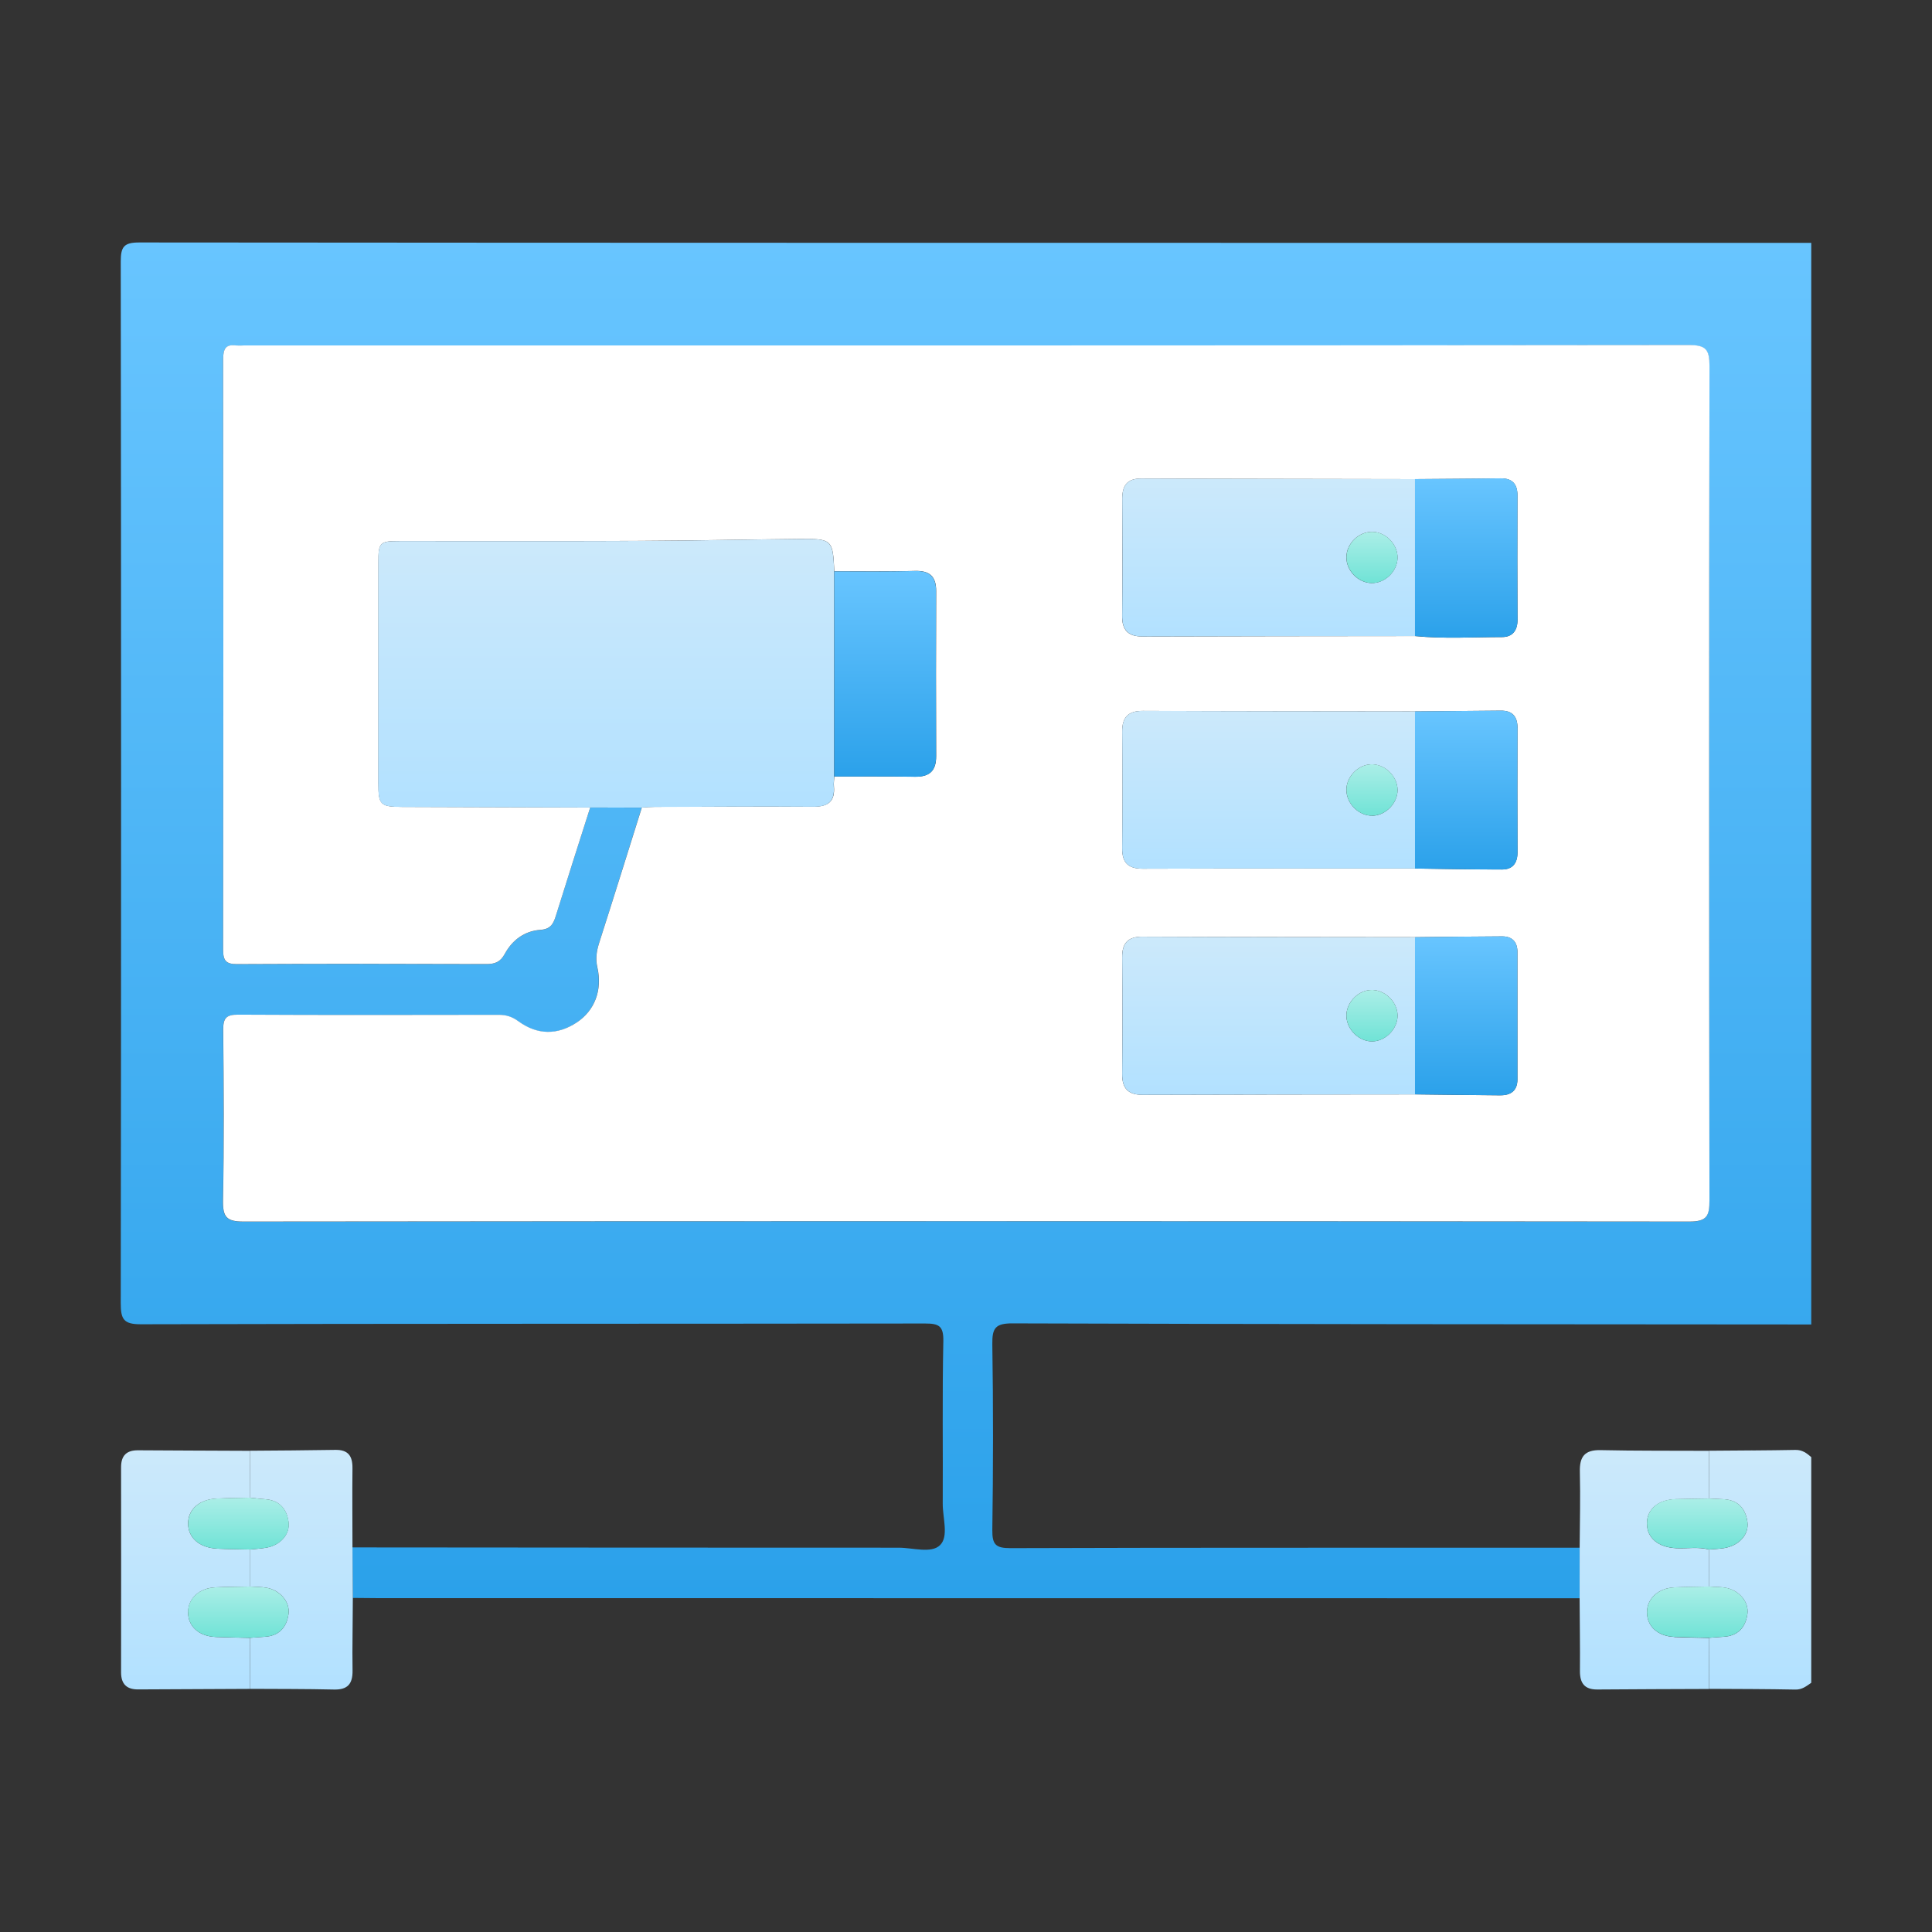 <svg width="48" height="48" viewBox="0 0 48 48" fill="none" xmlns="http://www.w3.org/2000/svg">
<rect x="0" y="0" width="48" height="48" fill="#333333" stroke="none"/>
<path d="M3.46 6.024C3.078 6.024 3 6.131 3 6.497C3.011 15.124 3.012 23.751 3 32.378C3 32.777 3.071 32.902 3.502 32.901C9.994 32.884 16.487 32.892 22.98 32.882C23.319 32.882 23.444 32.935 23.437 33.319C23.408 34.664 23.43 36.012 23.422 37.358C23.42 37.712 23.576 38.173 23.355 38.389C23.137 38.602 22.68 38.452 22.328 38.452C17.804 38.452 13.28 38.449 8.756 38.445C8.759 38.864 8.761 39.282 8.764 39.7C8.955 39.702 9.147 39.705 9.338 39.705C19.306 39.706 29.276 39.707 39.245 39.708C39.245 39.289 39.245 38.872 39.247 38.453C35.711 38.453 32.173 38.451 28.638 38.455C27.459 38.456 26.28 38.459 25.102 38.463C24.741 38.463 24.65 38.377 24.654 38.014C24.676 36.475 24.678 34.937 24.654 33.399C24.648 33 24.726 32.877 25.155 32.879C31.77 32.901 38.385 32.901 45 32.906V6.034C43.469 6.034 41.939 6.034 40.407 6.034C28.092 6.033 15.776 6.035 3.46 6.024ZM42.469 9.096C42.456 16.004 42.456 22.914 42.468 29.823C42.468 30.216 42.406 30.352 41.966 30.352C29.993 30.338 18.022 30.338 6.049 30.352C5.626 30.352 5.531 30.239 5.539 29.83C5.565 28.416 5.555 27.001 5.543 25.587C5.541 25.303 5.615 25.21 5.908 25.212C8.067 25.223 10.226 25.22 12.386 25.216C12.571 25.216 12.72 25.263 12.875 25.375C13.351 25.723 13.846 25.723 14.326 25.406C14.77 25.113 14.967 24.604 14.839 24.04C14.791 23.829 14.817 23.639 14.882 23.436C15.241 22.315 15.591 21.189 15.944 20.065C15.516 20.065 15.09 20.065 14.662 20.064C14.376 20.965 14.087 21.865 13.805 22.767C13.743 22.967 13.668 23.088 13.422 23.105C13.031 23.132 12.727 23.357 12.54 23.701C12.432 23.901 12.297 23.954 12.083 23.954C10.019 23.947 7.955 23.945 5.893 23.955C5.625 23.956 5.543 23.878 5.543 23.608C5.55 18.718 5.55 13.829 5.543 8.938C5.543 8.681 5.598 8.544 5.878 8.587C5.932 8.596 5.988 8.588 6.042 8.588C18.014 8.588 29.986 8.59 41.958 8.577C42.379 8.577 42.468 8.688 42.468 9.097L42.469 9.096Z" fill="url(#paint0_linear_2069_789)"/>
<path d="M43.536 36.035C43.177 36.037 42.819 36.039 42.461 36.043C42.46 36.438 42.458 36.835 42.457 37.23C42.511 37.232 42.566 37.237 42.619 37.239C42.673 37.242 42.728 37.245 42.782 37.246C43.154 37.252 43.365 37.454 43.414 37.81C43.459 38.133 43.198 38.408 42.824 38.464C42.704 38.483 42.582 38.486 42.46 38.497C42.46 38.803 42.459 39.111 42.458 39.417C42.492 39.419 42.526 39.42 42.56 39.422C42.662 39.427 42.764 39.429 42.864 39.446C43.201 39.502 43.457 39.793 43.414 40.1C43.368 40.434 43.177 40.644 42.822 40.665C42.7 40.672 42.579 40.683 42.457 40.692L42.461 41.959C42.819 41.961 43.176 41.962 43.533 41.964C43.891 41.966 44.248 41.97 44.605 41.977C44.774 41.981 44.88 41.891 45 41.808V36.202C44.888 36.104 44.779 36.02 44.61 36.023C44.251 36.029 43.894 36.034 43.536 36.036V36.035Z" fill="url(#paint1_linear_2069_789)"/>
<path d="M41.599 40.669C41.188 40.652 40.92 40.408 40.919 40.058C40.919 39.717 41.197 39.457 41.601 39.438C41.886 39.425 42.173 39.425 42.458 39.418C42.458 39.112 42.459 38.804 42.46 38.498C42.191 38.425 41.917 38.478 41.647 38.465C41.199 38.443 40.921 38.214 40.918 37.856C40.914 37.496 41.195 37.257 41.638 37.246C41.911 37.239 42.183 37.237 42.456 37.232C42.457 36.837 42.459 36.44 42.46 36.045C41.562 36.04 40.666 36.048 39.768 36.028C39.37 36.019 39.241 36.19 39.251 36.569C39.266 37.197 39.251 37.826 39.246 38.454C39.246 38.873 39.246 39.29 39.245 39.709C39.248 40.31 39.258 40.913 39.253 41.515C39.251 41.818 39.368 41.977 39.684 41.975C40.146 41.972 40.609 41.968 41.071 41.967C41.534 41.965 41.996 41.964 42.459 41.962L42.455 40.695C42.168 40.687 41.883 40.684 41.597 40.672L41.599 40.669Z" fill="url(#paint2_linear_2069_789)"/>
<path d="M5.352 40.669C4.942 40.652 4.671 40.405 4.673 40.058C4.675 39.711 4.947 39.457 5.353 39.437C5.638 39.422 5.925 39.424 6.211 39.417C6.211 39.111 6.211 38.803 6.211 38.497C5.939 38.49 5.667 38.489 5.395 38.476C4.954 38.453 4.675 38.207 4.673 37.853C4.672 37.496 4.952 37.25 5.392 37.231C5.664 37.219 5.935 37.217 6.207 37.212C6.209 36.823 6.211 36.434 6.213 36.045C5.287 36.04 4.359 36.039 3.433 36.032C3.144 36.029 3.008 36.163 3.008 36.453C3.01 38.152 3.01 39.85 3.008 41.549C3.008 41.84 3.147 41.975 3.433 41.973C4.359 41.967 5.287 41.964 6.213 41.96C6.212 41.538 6.209 41.115 6.208 40.693C5.923 40.685 5.637 40.682 5.352 40.67V40.669Z" fill="url(#paint3_linear_2069_789)"/>
<path d="M8.757 38.443C8.757 37.788 8.75 37.132 8.757 36.477C8.76 36.175 8.652 36.016 8.33 36.022C7.975 36.028 7.619 36.032 7.264 36.035C6.913 36.037 6.562 36.039 6.213 36.043C6.21 36.431 6.209 36.82 6.207 37.209C6.328 37.221 6.448 37.239 6.569 37.246C6.925 37.266 7.119 37.47 7.167 37.806C7.212 38.117 6.967 38.39 6.615 38.452C6.481 38.475 6.345 38.483 6.209 38.497C6.209 38.803 6.209 39.111 6.209 39.417C6.345 39.426 6.482 39.424 6.616 39.446C6.952 39.501 7.211 39.796 7.168 40.101C7.121 40.436 6.93 40.645 6.574 40.665C6.453 40.672 6.331 40.683 6.209 40.692C6.21 41.114 6.213 41.537 6.214 41.959C6.909 41.963 7.605 41.96 8.299 41.976C8.637 41.984 8.763 41.835 8.759 41.508C8.755 41.206 8.755 40.905 8.759 40.603C8.761 40.302 8.765 40.001 8.766 39.699C8.763 39.28 8.761 38.863 8.758 38.444L8.757 38.443Z" fill="url(#paint4_linear_2069_789)"/>
<path d="M5.879 8.585C5.597 8.54 5.543 8.678 5.544 8.936C5.55 13.826 5.55 18.715 5.544 23.606C5.544 23.876 5.626 23.955 5.893 23.953C7.957 23.943 10.021 23.945 12.084 23.952C12.299 23.952 12.433 23.899 12.541 23.698C12.727 23.356 13.031 23.13 13.422 23.102C13.668 23.086 13.743 22.965 13.806 22.765C14.087 21.863 14.376 20.963 14.663 20.062C13.106 20.057 11.547 20.053 9.989 20.047C9.451 20.045 9.401 19.997 9.401 19.459C9.401 17.633 9.4 15.805 9.401 13.978C9.401 13.473 9.431 13.442 9.94 13.442C11.922 13.441 13.903 13.447 15.886 13.438C17.21 13.433 18.536 13.402 19.86 13.39C20.625 13.383 20.688 13.402 20.721 14.054C20.723 14.097 20.726 14.143 20.728 14.193C21.061 14.193 21.395 14.195 21.729 14.195C21.895 14.195 22.062 14.195 22.229 14.193C22.396 14.192 22.563 14.189 22.729 14.184C23.092 14.174 23.26 14.315 23.259 14.683C23.254 16.052 23.254 17.421 23.259 18.789C23.26 19.158 23.087 19.303 22.73 19.297C22.063 19.286 21.395 19.292 20.729 19.29C20.724 19.372 20.711 19.455 20.719 19.536C20.751 19.913 20.574 20.044 20.208 20.042C18.896 20.033 17.584 20.042 16.273 20.046C16.165 20.046 16.055 20.056 15.947 20.062C15.594 21.185 15.244 22.311 14.884 23.433C14.82 23.636 14.793 23.825 14.842 24.037C14.97 24.601 14.773 25.11 14.329 25.403C13.849 25.719 13.354 25.719 12.878 25.372C12.723 25.258 12.573 25.212 12.389 25.213C10.229 25.216 8.07 25.221 5.911 25.209C5.618 25.208 5.544 25.3 5.546 25.583C5.559 26.998 5.568 28.413 5.541 29.827C5.534 30.236 5.629 30.35 6.052 30.349C18.025 30.336 29.996 30.336 41.969 30.349C42.408 30.349 42.472 30.213 42.471 29.819C42.46 22.911 42.459 16.001 42.472 9.092C42.472 8.684 42.384 8.572 41.962 8.572C29.99 8.586 18.018 8.583 6.046 8.583C5.991 8.583 5.935 8.59 5.882 8.582L5.879 8.585ZM37.282 27.213C36.573 27.209 35.865 27.197 35.156 27.19C32.901 27.193 30.646 27.193 28.392 27.201C28.024 27.202 27.875 27.04 27.879 26.676C27.887 25.714 27.887 24.754 27.879 23.792C27.875 23.431 28.02 23.269 28.39 23.271C30.645 23.281 32.9 23.281 35.154 23.284C35.877 23.276 36.599 23.267 37.323 23.264C37.569 23.264 37.7 23.402 37.7 23.651C37.701 24.707 37.7 25.763 37.7 26.819C37.7 27.099 37.533 27.213 37.281 27.212L37.282 27.213ZM37.322 21.602C36.599 21.603 35.877 21.588 35.156 21.578C32.902 21.578 30.647 21.575 28.394 21.583C28.028 21.584 27.875 21.434 27.88 21.067C27.89 20.106 27.889 19.144 27.88 18.183C27.877 17.821 28.026 17.661 28.394 17.662C30.647 17.672 32.902 17.672 35.156 17.675C35.865 17.669 36.574 17.662 37.283 17.656C37.572 17.652 37.703 17.798 37.702 18.086C37.699 19.115 37.697 20.144 37.702 21.172C37.703 21.441 37.584 21.601 37.32 21.602H37.322ZM27.881 12.407C27.879 12.078 27.989 11.888 28.352 11.889C29.485 11.894 30.62 11.896 31.753 11.898C32.887 11.9 34.021 11.902 35.154 11.904C35.509 11.9 35.864 11.898 36.218 11.896C36.572 11.893 36.927 11.891 37.281 11.885C37.574 11.882 37.701 12.024 37.701 12.313C37.697 13.341 37.696 14.369 37.702 15.398C37.703 15.672 37.571 15.828 37.318 15.828C36.597 15.828 35.875 15.875 35.153 15.803C32.899 15.806 30.645 15.806 28.39 15.814C28.027 15.815 27.873 15.659 27.878 15.291C27.889 14.331 27.884 13.369 27.879 12.408L27.881 12.407Z" fill="white"/>
<path d="M16.27 20.049C17.582 20.044 18.894 20.034 20.205 20.044C20.57 20.046 20.746 19.916 20.715 19.538C20.709 19.457 20.722 19.374 20.725 19.292C20.725 17.593 20.725 15.893 20.725 14.194C20.723 14.145 20.721 14.098 20.719 14.055C20.686 13.403 20.622 13.383 19.857 13.391C18.533 13.403 17.208 13.434 15.884 13.44C13.902 13.448 11.92 13.441 9.938 13.443C9.43 13.443 9.399 13.474 9.398 13.979C9.397 15.806 9.397 17.634 9.398 19.46C9.398 19.998 9.449 20.046 9.987 20.049C11.544 20.054 13.103 20.058 14.661 20.063C15.088 20.063 15.514 20.063 15.942 20.064C16.052 20.058 16.16 20.049 16.269 20.049H16.27Z" fill="url(#paint5_linear_2069_789)"/>
<path d="M41.601 39.437C41.198 39.457 40.919 39.717 40.919 40.057C40.919 40.407 41.189 40.651 41.6 40.667C41.885 40.678 42.171 40.683 42.457 40.691C42.578 40.682 42.7 40.671 42.822 40.664C43.178 40.643 43.368 40.433 43.414 40.099C43.456 39.792 43.201 39.501 42.863 39.445C42.764 39.428 42.662 39.425 42.56 39.422C42.526 39.42 42.492 39.418 42.458 39.416C42.172 39.423 41.886 39.423 41.601 39.436V39.437Z" fill="url(#paint6_linear_2069_789)"/>
<path d="M42.456 37.23C42.183 37.235 41.91 37.237 41.638 37.243C41.195 37.254 40.915 37.493 40.918 37.854C40.921 38.213 41.2 38.442 41.647 38.463C41.918 38.476 42.192 38.423 42.46 38.496C42.582 38.485 42.703 38.482 42.824 38.463C43.198 38.407 43.459 38.131 43.414 37.809C43.364 37.453 43.154 37.251 42.781 37.245C42.728 37.245 42.673 37.241 42.619 37.238C42.565 37.235 42.511 37.231 42.457 37.229L42.456 37.23Z" fill="url(#paint7_linear_2069_789)"/>
<path d="M4.674 37.853C4.675 38.207 4.956 38.454 5.396 38.476C5.668 38.49 5.94 38.49 6.212 38.497C6.346 38.483 6.483 38.475 6.617 38.452C6.969 38.39 7.215 38.117 7.17 37.806C7.121 37.47 6.927 37.265 6.571 37.246C6.451 37.239 6.33 37.221 6.209 37.209C5.938 37.216 5.666 37.218 5.394 37.229C4.956 37.248 4.674 37.495 4.675 37.85L4.674 37.853Z" fill="url(#paint8_linear_2069_789)"/>
<path d="M4.673 40.058C4.671 40.405 4.943 40.652 5.353 40.669C5.638 40.68 5.924 40.684 6.209 40.692C6.33 40.683 6.452 40.673 6.574 40.665C6.93 40.645 7.121 40.436 7.168 40.101C7.211 39.797 6.952 39.502 6.615 39.446C6.482 39.424 6.345 39.426 6.209 39.417C5.923 39.424 5.638 39.422 5.352 39.437C4.946 39.457 4.673 39.71 4.671 40.058H4.673Z" fill="url(#paint9_linear_2069_789)"/>
<path d="M28.392 23.271C28.021 23.269 27.877 23.431 27.88 23.792C27.888 24.754 27.889 25.714 27.88 26.676C27.877 27.04 28.026 27.202 28.393 27.201C30.648 27.192 32.902 27.192 35.157 27.19C35.157 25.889 35.157 24.586 35.157 23.285C32.902 23.282 30.648 23.282 28.393 23.272L28.392 23.271ZM34.103 25.873C33.777 25.883 33.47 25.594 33.451 25.261C33.434 24.932 33.715 24.618 34.048 24.596C34.391 24.574 34.716 24.878 34.722 25.226C34.727 25.555 34.432 25.863 34.103 25.873Z" fill="url(#paint10_linear_2069_789)"/>
<path d="M28.392 15.813C30.646 15.805 32.9 15.804 35.155 15.802C35.155 14.503 35.155 13.203 35.155 11.904C34.021 11.902 32.887 11.901 31.754 11.898C30.62 11.896 29.486 11.894 28.352 11.889C27.99 11.888 27.879 12.078 27.881 12.407C27.887 13.368 27.89 14.33 27.88 15.29C27.876 15.658 28.029 15.814 28.393 15.813H28.392ZM34.117 13.214C34.448 13.231 34.733 13.54 34.721 13.87C34.71 14.203 34.405 14.493 34.074 14.486C33.742 14.479 33.45 14.18 33.45 13.847C33.45 13.498 33.768 13.195 34.117 13.214Z" fill="url(#paint11_linear_2069_789)"/>
<path d="M28.394 17.662C28.026 17.661 27.877 17.821 27.88 18.183C27.888 19.144 27.89 20.106 27.88 21.066C27.876 21.434 28.028 21.585 28.394 21.583C30.648 21.575 32.902 21.579 35.156 21.578V17.674C32.902 17.671 30.649 17.671 28.394 17.661V17.662ZM34.101 20.265C33.773 20.274 33.469 19.987 33.451 19.652C33.434 19.323 33.717 19.01 34.049 18.99C34.393 18.969 34.717 19.274 34.722 19.622C34.726 19.952 34.431 20.258 34.101 20.267V20.265Z" fill="url(#paint12_linear_2069_789)"/>
<path d="M20.726 14.194C20.726 15.893 20.726 17.593 20.726 19.292C21.393 19.293 22.061 19.287 22.727 19.299C23.083 19.305 23.258 19.161 23.256 18.791C23.25 17.423 23.251 16.054 23.256 14.686C23.257 14.318 23.09 14.177 22.726 14.187C22.559 14.191 22.393 14.194 22.226 14.195C22.06 14.197 21.893 14.198 21.725 14.198C21.392 14.198 21.058 14.194 20.725 14.195L20.726 14.194Z" fill="url(#paint13_linear_2069_789)"/>
<path d="M37.702 18.087C37.702 17.798 37.572 17.652 37.283 17.656C36.574 17.662 35.864 17.669 35.155 17.675V21.579C35.877 21.588 36.599 21.604 37.321 21.603C37.584 21.603 37.704 21.442 37.703 21.173C37.698 20.144 37.699 19.115 37.703 18.088L37.702 18.087Z" fill="url(#paint14_linear_2069_789)"/>
<path d="M37.323 23.264C36.601 23.267 35.879 23.276 35.155 23.284C35.155 24.585 35.155 25.887 35.155 27.188C35.864 27.197 36.572 27.208 37.282 27.212C37.535 27.213 37.7 27.099 37.7 26.819C37.7 25.763 37.7 24.707 37.7 23.651C37.7 23.402 37.57 23.263 37.323 23.264Z" fill="url(#paint15_linear_2069_789)"/>
<path d="M35.154 15.802C35.876 15.874 36.598 15.828 37.319 15.827C37.572 15.827 37.705 15.671 37.703 15.397C37.696 14.368 37.698 13.34 37.702 12.312C37.702 12.023 37.576 11.881 37.282 11.884C36.928 11.888 36.573 11.892 36.219 11.895C35.865 11.898 35.509 11.9 35.155 11.903C35.155 13.202 35.155 14.502 35.155 15.8L35.154 15.802Z" fill="url(#paint16_linear_2069_789)"/>
<path d="M34.048 24.596C33.716 24.618 33.434 24.932 33.452 25.261C33.471 25.594 33.776 25.883 34.104 25.873C34.433 25.863 34.728 25.555 34.722 25.226C34.717 24.878 34.391 24.574 34.048 24.596Z" fill="url(#paint17_linear_2069_789)"/>
<path d="M34.076 14.486C34.406 14.493 34.711 14.203 34.722 13.87C34.733 13.54 34.45 13.23 34.119 13.214C33.77 13.195 33.452 13.498 33.452 13.847C33.452 14.18 33.745 14.478 34.076 14.486Z" fill="url(#paint18_linear_2069_789)"/>
<path d="M34.049 18.99C33.717 19.01 33.434 19.323 33.452 19.652C33.469 19.987 33.773 20.274 34.102 20.265C34.432 20.257 34.727 19.952 34.722 19.621C34.718 19.273 34.394 18.968 34.049 18.989V18.99Z" fill="url(#paint19_linear_2069_789)"/>
<defs>
<linearGradient id="paint0_linear_2069_789" x1="24" y1="6.024" x2="24" y2="39.708" gradientUnits="userSpaceOnUse">
<stop stop-color="#68C5FF"/>
<stop offset="1" stop-color="#2BA1EA"/>
</linearGradient>
<linearGradient id="paint1_linear_2069_789" x1="43.728" y1="36.023" x2="43.728" y2="41.977" gradientUnits="userSpaceOnUse">
<stop stop-color="#CCE9FB"/>
<stop offset="1" stop-color="#B2E1FF"/>
</linearGradient>
<linearGradient id="paint2_linear_2069_789" x1="40.852" y1="36.028" x2="40.852" y2="41.975" gradientUnits="userSpaceOnUse">
<stop stop-color="#CCE9FB"/>
<stop offset="1" stop-color="#B2E1FF"/>
</linearGradient>
<linearGradient id="paint3_linear_2069_789" x1="4.61" y1="36.032" x2="4.61" y2="41.973" gradientUnits="userSpaceOnUse">
<stop stop-color="#CCE9FB"/>
<stop offset="1" stop-color="#B2E1FF"/>
</linearGradient>
<linearGradient id="paint4_linear_2069_789" x1="7.487" y1="36.022" x2="7.487" y2="41.977" gradientUnits="userSpaceOnUse">
<stop stop-color="#CCE9FB"/>
<stop offset="1" stop-color="#B2E1FF"/>
</linearGradient>
<linearGradient id="paint5_linear_2069_789" x1="15.061" y1="13.39" x2="15.061" y2="20.064" gradientUnits="userSpaceOnUse">
<stop stop-color="#CCE9FB"/>
<stop offset="1" stop-color="#B2E1FF"/>
</linearGradient>
<linearGradient id="paint6_linear_2069_789" x1="42.169" y1="39.416" x2="42.169" y2="40.691" gradientUnits="userSpaceOnUse">
<stop stop-color="#ABEEE7"/>
<stop offset="1" stop-color="#70E3D6"/>
</linearGradient>
<linearGradient id="paint7_linear_2069_789" x1="42.168" y1="37.229" x2="42.168" y2="38.496" gradientUnits="userSpaceOnUse">
<stop stop-color="#ABEEE7"/>
<stop offset="1" stop-color="#70E3D6"/>
</linearGradient>
<linearGradient id="paint8_linear_2069_789" x1="5.924" y1="37.209" x2="5.924" y2="38.497" gradientUnits="userSpaceOnUse">
<stop stop-color="#ABEEE7"/>
<stop offset="1" stop-color="#70E3D6"/>
</linearGradient>
<linearGradient id="paint9_linear_2069_789" x1="5.922" y1="39.417" x2="5.922" y2="40.692" gradientUnits="userSpaceOnUse">
<stop stop-color="#ABEEE7"/>
<stop offset="1" stop-color="#70E3D6"/>
</linearGradient>
<linearGradient id="paint10_linear_2069_789" x1="31.518" y1="23.271" x2="31.518" y2="27.201" gradientUnits="userSpaceOnUse">
<stop stop-color="#CCE9FB"/>
<stop offset="1" stop-color="#B2E1FF"/>
</linearGradient>
<linearGradient id="paint11_linear_2069_789" x1="31.517" y1="11.889" x2="31.517" y2="15.813" gradientUnits="userSpaceOnUse">
<stop stop-color="#CCE9FB"/>
<stop offset="1" stop-color="#B2E1FF"/>
</linearGradient>
<linearGradient id="paint12_linear_2069_789" x1="31.518" y1="17.661" x2="31.518" y2="21.583" gradientUnits="userSpaceOnUse">
<stop stop-color="#CCE9FB"/>
<stop offset="1" stop-color="#B2E1FF"/>
</linearGradient>
<linearGradient id="paint13_linear_2069_789" x1="21.99" y1="14.186" x2="21.99" y2="19.3" gradientUnits="userSpaceOnUse">
<stop stop-color="#68C5FF"/>
<stop offset="1" stop-color="#2BA1EA"/>
</linearGradient>
<linearGradient id="paint14_linear_2069_789" x1="36.429" y1="17.656" x2="36.429" y2="21.603" gradientUnits="userSpaceOnUse">
<stop stop-color="#68C5FF"/>
<stop offset="1" stop-color="#2BA1EA"/>
</linearGradient>
<linearGradient id="paint15_linear_2069_789" x1="36.428" y1="23.264" x2="36.428" y2="27.212" gradientUnits="userSpaceOnUse">
<stop stop-color="#68C5FF"/>
<stop offset="1" stop-color="#2BA1EA"/>
</linearGradient>
<linearGradient id="paint16_linear_2069_789" x1="36.428" y1="11.884" x2="36.428" y2="15.842" gradientUnits="userSpaceOnUse">
<stop stop-color="#68C5FF"/>
<stop offset="1" stop-color="#2BA1EA"/>
</linearGradient>
<linearGradient id="paint17_linear_2069_789" x1="34.087" y1="24.595" x2="34.087" y2="25.873" gradientUnits="userSpaceOnUse">
<stop stop-color="#ABEEE7"/>
<stop offset="1" stop-color="#70E3D6"/>
</linearGradient>
<linearGradient id="paint18_linear_2069_789" x1="34.087" y1="13.213" x2="34.087" y2="14.486" gradientUnits="userSpaceOnUse">
<stop stop-color="#ABEEE7"/>
<stop offset="1" stop-color="#70E3D6"/>
</linearGradient>
<linearGradient id="paint19_linear_2069_789" x1="34.087" y1="18.988" x2="34.087" y2="20.266" gradientUnits="userSpaceOnUse">
<stop stop-color="#ABEEE7"/>
<stop offset="1" stop-color="#70E3D6"/>
</linearGradient>
</defs>
</svg>
